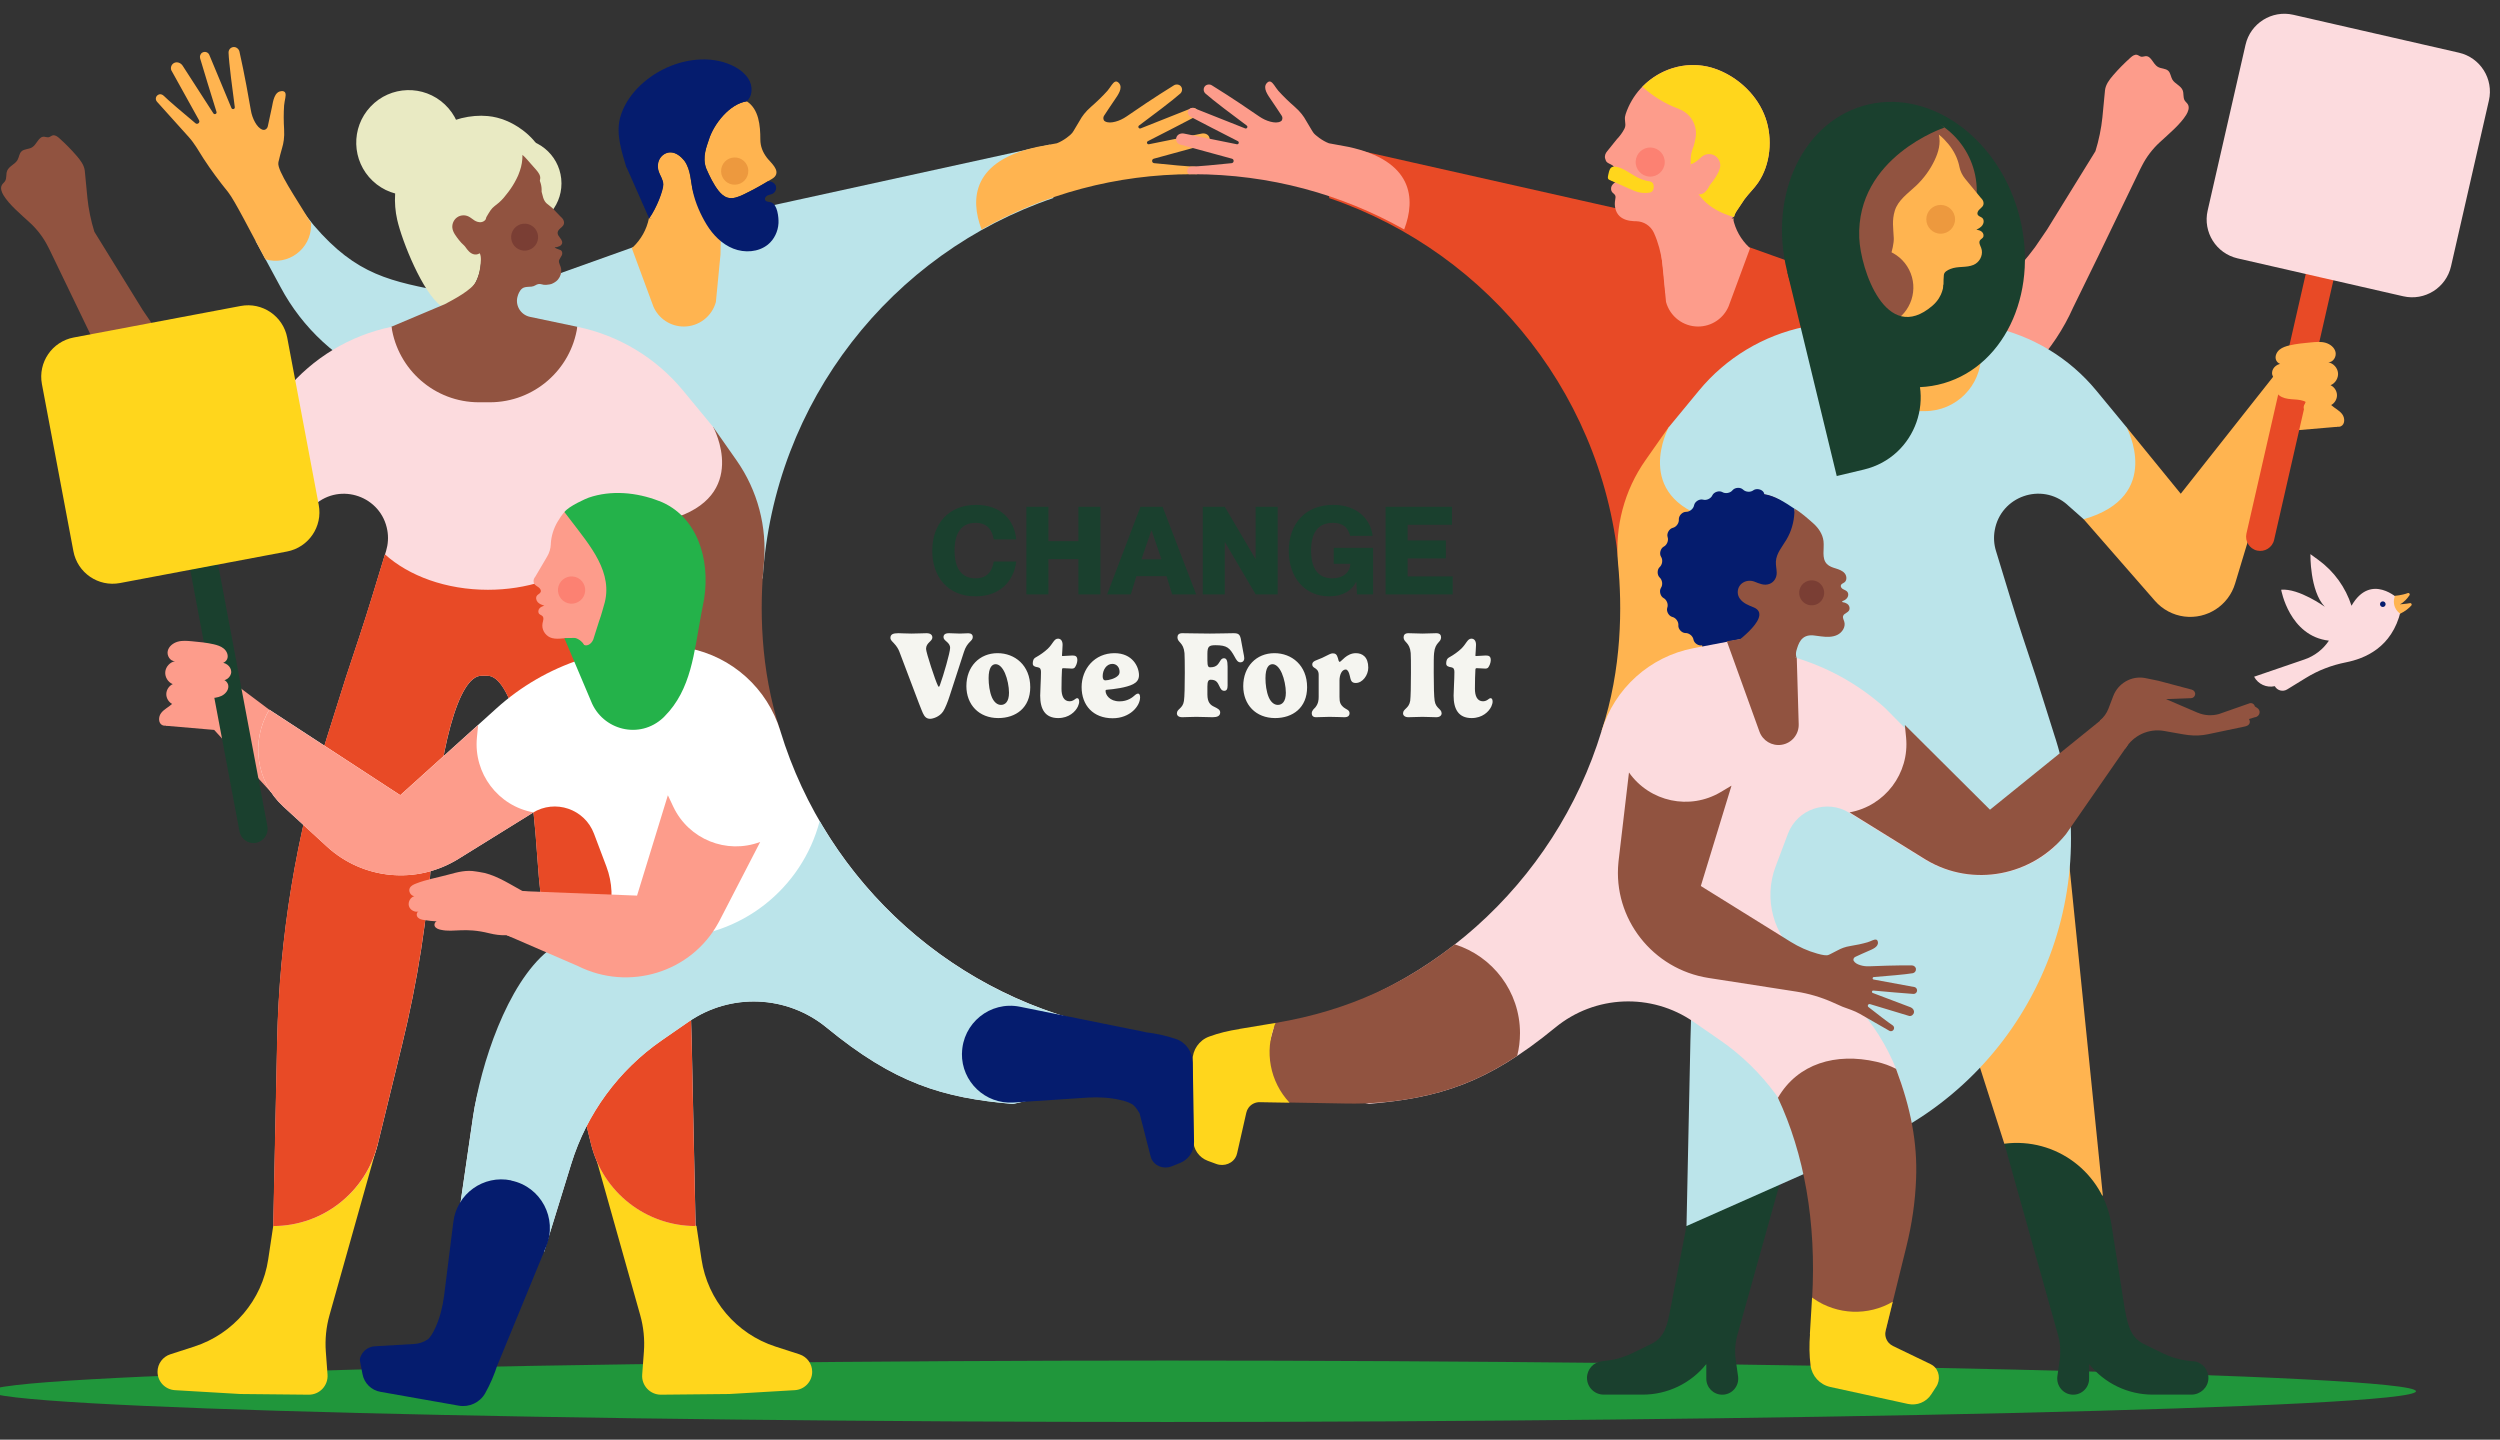 <svg width="837" height="482" viewBox="0 0 837 482" fill="none" xmlns="http://www.w3.org/2000/svg">
<rect x="0" y="0" width="837" height="482" fill="#333333" stroke="none"/>
<path d="M326.597 199.656C317.372 199.656 312.124 193.219 312.124 184.363C312.124 175.425 317.577 169.029 326.761 169.029C335.002 169.029 339.553 173.908 340.25 180.591H332.706C332.173 177.516 330.656 175.056 326.597 175.056C321.677 175.056 319.586 178.705 319.586 184.322C319.586 189.939 321.677 193.629 326.597 193.629C330.738 193.629 332.173 191.046 332.706 188.012H340.25C339.43 194.408 334.961 199.656 326.597 199.656ZM343.624 199V169.685H351.004V181.165H361.049V169.685H368.429V199H361.049V187.192H351.004V199H343.624ZM370.668 199L381.82 169.685H389.241L400.475 199H392.439L390.553 192.891H380.467L378.581 199H370.668ZM382.148 187.274H388.872L385.551 177.598H385.469L382.148 187.274ZM402.681 199V169.685H410.061L420.311 187.11H420.393V169.685H427.773V199H420.393L410.143 181.575H410.061V199H402.681ZM445.01 199.656C436.81 199.656 431.48 193.301 431.48 184.445C431.48 175.425 436.974 169.029 446.322 169.029C454.44 169.029 458.868 173.867 459.565 179.402H452.021C451.488 177.475 450.422 175.056 446.199 175.056C440.951 175.056 438.942 178.787 438.942 184.322C438.942 189.898 440.992 193.629 446.035 193.629C449.643 193.629 451.98 191.702 452.103 188.75H446.527V183.42H459.729V199H454.317L454.112 194.818H454.03C452.636 197.688 449.602 199.656 445.01 199.656ZM463.901 199V169.685H486.123V175.712H471.281V180.919H484.073V186.946H471.281V192.973H486.369V199H463.901Z" fill="#1A402E"/>
<path d="M314.04 229.627C314.142 229.832 314.245 229.934 314.327 229.934C314.429 229.934 314.552 229.729 314.675 229.401C315.864 226.162 318.099 218.434 318.099 216.917C318.099 214.969 315.885 214.621 315.885 213.329C315.885 212.591 316.295 211.997 317.73 211.997C318.714 211.997 320.313 212.12 321.379 212.12C322.383 212.12 323.183 212.017 324.187 212.017C325.171 212.017 325.684 212.489 325.684 213.288C325.684 214.744 323.818 214.764 322.711 218.311L317.914 233.091C317.34 234.916 316.418 237.191 315.782 238.155C314.532 240.062 312.215 240.656 311.436 240.656C310.186 240.656 309.55 239.979 308.976 238.749C308.874 238.503 308.238 237.027 307.644 235.449L301.104 218.167C300.797 217.347 300.223 216.343 299.259 215.338C298.849 214.908 298.111 214.293 298.111 213.575C298.111 212.366 298.993 211.997 300.776 211.997C301.965 211.997 303.072 212.12 305.163 212.12C307.254 212.12 308.874 211.997 310.206 211.997C311.498 211.997 312.154 212.55 312.154 213.432C312.154 214.744 310.042 215.154 310.042 217.245C310.042 218.393 313.138 227.905 314.04 229.627ZM323.546 229.709C323.546 223.169 327.933 218.68 333.98 218.68C339.761 218.68 344.927 222.739 344.927 230.078C344.927 236.987 340.089 240.41 334.226 240.41C327.728 240.41 323.546 235.92 323.546 229.709ZM333.345 222.37C332.176 222.37 330.987 223.395 330.987 227.064C330.987 229.073 331.295 231.636 332.115 233.522C332.832 235.1 333.898 236.002 335.128 236.002C336.502 236.002 337.814 234.977 337.814 231.923C337.814 229.914 337.281 227.228 336.461 225.363C335.579 223.374 334.452 222.37 333.345 222.37ZM355.551 224.153C355.469 225.076 355.387 228.438 355.387 230.611C355.387 232.968 356.125 234.793 358.113 234.793C359.036 234.793 359.63 234.301 360.061 233.993C360.266 233.85 360.409 233.747 360.635 233.747C360.983 233.747 361.311 234.034 361.311 234.895C361.311 235.367 361.147 235.941 360.881 236.535C360.081 238.237 357.908 240.41 354.28 240.41C349.893 240.41 348.253 237.417 348.253 232.907C348.253 231.082 348.519 227.659 348.519 224.953C348.519 224.051 348.253 223.559 347.515 223.415C346.49 223.272 345.772 222.985 345.772 222.185C345.772 221.365 345.916 220.525 346.797 220.074C348.294 219.254 349.749 218.188 350.795 217.204C352.537 215.543 352.865 213.821 354.218 213.821C355.059 213.821 355.756 214.436 355.756 215.892C355.756 216.814 355.551 219.254 355.551 219.438C355.551 219.561 355.571 219.643 355.735 219.643C356.207 219.643 358.462 219.459 359.036 219.459C360.102 219.459 360.696 219.746 360.696 221.037C360.696 221.837 360.266 222.985 359.774 223.559C359.63 223.702 359.323 223.846 358.851 223.846C358.38 223.846 356.637 223.702 355.94 223.702C355.817 223.702 355.592 223.743 355.551 224.153ZM379.385 229.053C377.089 230.242 372.763 230.754 370.693 230.918C370.303 230.939 370.139 231.021 370.139 231.308C370.139 232.62 371.492 234.813 374.813 234.813C377.519 234.813 379.098 233.563 380.143 232.599C380.43 232.374 380.758 232.21 381.004 232.21C381.435 232.21 381.701 232.62 381.701 233.501C381.701 236.392 378.339 240.472 372.517 240.472C365.998 240.472 362.124 236.146 362.124 230.037C362.124 223.928 366.49 218.68 373.132 218.68C379.159 218.68 381.332 223.231 381.332 226.06C381.332 227.577 380.533 228.458 379.385 229.053ZM374.834 224.912C374.834 223.415 373.85 222.267 372.415 222.267C370.426 222.267 369.176 224.317 369.176 226.388C369.176 227.269 369.463 227.782 370.078 227.782C371.123 227.782 373.522 227.188 374.444 226.06C374.711 225.732 374.834 225.383 374.834 224.912ZM404.236 229.873V232.476C404.236 235.182 405.24 236.043 406.573 236.658C407.618 237.171 408.52 237.601 408.52 238.524C408.52 239.754 407.454 240.123 405.978 240.123C404.543 240.123 402.042 240 400.525 240C398.967 240 396.958 240.123 395.81 240.123C394.621 240.123 394.027 239.59 394.027 238.831C394.027 237.294 395.995 237.294 396.384 234.67C396.589 233.337 396.671 229.729 396.671 225.26C396.671 222.103 396.63 219.664 396.569 218.659C396.241 214.99 394.211 215.154 394.211 213.391C394.211 212.612 394.621 211.997 395.81 211.997C398.434 211.997 401.202 212.12 405.076 212.12C408.623 212.12 411.021 211.997 412.907 211.997C414.629 211.997 415.203 212.304 415.531 214.477C415.695 215.4 415.962 216.876 416.29 218.557C416.454 219.254 416.577 220.094 416.577 220.361C416.577 221.365 415.921 221.755 415.285 221.755C414.383 221.755 413.891 220.873 413.399 219.951C411.718 216.896 410.837 216.015 406.921 216.015C404.748 216.015 404.236 216.466 404.236 218.946V221.099C404.236 223.128 404.564 223.415 405.179 223.415C407.7 223.415 407.967 221.96 408.766 220.914C409.033 220.607 409.34 220.381 409.771 220.381C410.632 220.381 411.001 221.119 411.001 223.21V229.504C411.001 230.611 410.734 231.287 409.873 231.287C408.971 231.287 408.602 230.488 408.295 229.832C407.639 228.458 407.208 227.577 405.343 227.577C404.564 227.577 404.236 228.11 404.236 229.873ZM416.236 229.709C416.236 223.169 420.623 218.68 426.671 218.68C432.452 218.68 437.618 222.739 437.618 230.078C437.618 236.987 432.78 240.41 426.917 240.41C420.418 240.41 416.236 235.92 416.236 229.709ZM426.035 222.37C424.867 222.37 423.678 223.395 423.678 227.064C423.678 229.073 423.985 231.636 424.805 233.522C425.523 235.1 426.589 236.002 427.819 236.002C429.192 236.002 430.504 234.977 430.504 231.923C430.504 229.914 429.971 227.228 429.151 225.363C428.27 223.374 427.142 222.37 426.035 222.37ZM450.554 224.153C449.221 224.153 448.463 225.957 448.463 227.843V233.296C448.463 235.1 448.709 235.859 449.898 236.863C450.615 237.458 451.825 237.683 451.825 238.749C451.825 239.569 451.394 240.123 450.103 240.123C448.832 240.123 447.417 240 445.08 240C443.563 240 442.354 240.123 440.591 240.123C439.545 240.123 439.176 239.528 439.176 238.831C439.176 237.827 439.996 237.273 440.365 236.843C441.39 235.572 441.493 234.362 441.493 233.296V225.834C441.493 224.502 440.673 223.928 440.16 223.641C439.709 223.354 439.34 223.067 439.34 222.452C439.34 221.263 440.837 221.078 442.641 220.258C444.957 219.192 445.429 218.741 446.208 218.741C447.089 218.741 447.581 219.09 447.93 220.32C448.073 220.976 448.217 221.591 448.545 221.591C449.037 221.591 450.841 218.68 453.936 218.68C456.109 218.68 458.098 219.93 458.098 223.538C458.098 226.039 456.191 228.663 453.916 228.663C452.378 228.663 452.235 227.72 451.886 226.162C451.599 224.871 451.107 224.153 450.554 224.153ZM480.872 211.997C482.041 211.997 482.471 212.591 482.471 213.391C482.471 215.133 480.483 214.949 480.134 218.639C480.011 219.643 480.011 221.693 480.011 225.26C480.011 229.996 480.114 233.276 480.319 234.608C480.708 237.253 482.656 237.273 482.656 238.831C482.656 239.528 482.041 240.123 480.872 240.123C479.437 240.123 477.756 240 476.239 240C474.661 240 472.98 240.123 471.524 240.123C470.335 240.123 469.741 239.528 469.741 238.831C469.741 237.273 471.729 237.253 472.139 234.608C472.303 233.317 472.385 229.648 472.385 225.26C472.385 222.144 472.385 219.664 472.303 218.639C471.996 214.969 469.925 215.113 469.925 213.391C469.925 212.612 470.335 211.997 471.524 211.997C473.041 211.997 474.702 212.12 476.239 212.12C477.818 212.12 479.478 211.997 480.872 211.997ZM493.966 224.153C493.884 225.076 493.802 228.438 493.802 230.611C493.802 232.968 494.54 234.793 496.528 234.793C497.451 234.793 498.045 234.301 498.476 233.993C498.681 233.85 498.824 233.747 499.05 233.747C499.398 233.747 499.726 234.034 499.726 234.895C499.726 235.367 499.562 235.941 499.296 236.535C498.496 238.237 496.323 240.41 492.695 240.41C488.308 240.41 486.668 237.417 486.668 232.907C486.668 231.082 486.934 227.659 486.934 224.953C486.934 224.051 486.668 223.559 485.93 223.415C484.905 223.272 484.187 222.985 484.187 222.185C484.187 221.365 484.331 220.525 485.212 220.074C486.709 219.254 488.164 218.188 489.21 217.204C490.952 215.543 491.28 213.821 492.633 213.821C493.474 213.821 494.171 214.436 494.171 215.892C494.171 216.814 493.966 219.254 493.966 219.438C493.966 219.561 493.986 219.643 494.15 219.643C494.622 219.643 496.877 219.459 497.451 219.459C498.517 219.459 499.111 219.746 499.111 221.037C499.111 221.837 498.681 222.985 498.189 223.559C498.045 223.702 497.738 223.846 497.266 223.846C496.795 223.846 495.052 223.702 494.355 223.702C494.232 223.702 494.007 223.743 493.966 224.153Z" fill="#F5F5F0"/>
<g clip-path="url(#clip0_1449_2289)">
<g clip-path="url(#clip1_1449_2289)">
<path d="M808.863 465.796C808.863 471.465 588.4 476.078 390.799 476.078C193.198 476.078 -3.439 471.465 -3.439 465.796C-3.439 460.126 193.198 455.513 390.799 455.513C588.4 455.513 808.863 460.126 808.863 465.796Z" fill="#20963B"/>
<path d="M256.627 69.201C254.701 69.201 248.051 74.848 246.17 74.779L233.856 79.392L211.888 82.789L167.768 98.558L173.134 145.266L246.01 199.456L255.366 193.603C259.058 134.271 298.638 84.671 352.641 66.309L351.449 48.429" fill="#BBE4EA"/>
<path d="M585.785 82.789L563.817 79.392L551.503 74.779C549.622 74.871 550.562 71.451 548.636 71.451L453.493 50.013L444.16 54.328L445.032 66.332C499.035 84.694 538.638 134.294 542.307 193.626L551.663 199.479L624.539 145.289L629.905 98.581L585.785 82.812V82.789Z" fill="#E84A26"/>
<path d="M762.748 123.989L730.117 165.303L711.909 142.97L697.6 173.818L721.471 201.155C723.994 204.047 727.502 205.929 731.309 206.411C738.922 207.375 746.123 202.715 748.324 195.348L762.427 148.617L766.371 144.279L782.676 142.879L764.949 124.723" fill="#FFB450"/>
<path d="M55.379 242.974L71.706 244.374L90.831 265.352L90.166 237.626L73.105 224.819L55.379 242.974Z" fill="#FD9C8B"/>
<path d="M126.49 382.983L91.474 410.48L89.799 421.612C87.759 435.269 78.15 446.584 65.034 450.831L57.007 453.424C54.462 454.251 52.742 456.615 52.742 459.277C52.742 462.536 55.288 465.222 58.544 465.428L80.466 466.714L103.398 466.943C107.044 466.943 109.933 463.845 109.658 460.195L109.085 452.529C108.787 448.421 109.2 444.266 110.323 440.295L126.467 382.96L126.49 382.983Z" fill="#FFD61C"/>
<path d="M198.174 382.983L233.19 410.48L234.864 421.612C236.905 435.269 246.513 446.584 259.63 450.831L267.656 453.424C270.202 454.251 271.922 456.615 271.922 459.277C271.922 462.536 269.376 465.222 266.12 465.428L244.197 466.714L221.266 466.943C217.62 466.943 214.73 463.845 215.006 460.195L215.579 452.529C215.877 448.421 215.464 444.266 214.341 440.295L198.197 382.96L198.174 382.983Z" fill="#FFD61C"/>
<path d="M662.286 136.727L661.644 137.049L646.555 106.292C660.428 102.276 670.151 97.869 681.342 82.743L685.332 76.891L701.544 50.633C702.691 47.029 703.539 42.783 703.883 39.294L704.755 30.228C704.961 28.323 706.2 26.694 707.461 25.225C709.272 23.113 711.244 21.139 713.308 19.28C713.927 18.729 714.707 18.155 715.51 18.362C715.991 18.5 716.381 18.89 716.863 18.982C717.367 19.073 717.895 18.821 718.399 18.798C720.234 18.729 720.807 21.392 722.389 22.356C723.49 23.044 725.049 22.838 725.966 23.733C726.723 24.49 726.769 25.707 727.297 26.625C728.145 28.071 730.14 28.668 730.759 30.228C731.195 31.307 730.828 32.615 731.424 33.625C731.722 34.107 732.227 34.474 732.502 34.956C733.121 36.012 732.594 37.367 731.975 38.399C730.002 41.613 726.333 44.642 723.1 47.626C720.623 49.898 718.583 52.607 717.069 55.614L716.473 56.784L702.301 86.163L701.109 88.596L694.115 102.896C687.648 117.447 676.434 129.383 662.309 136.704L662.286 136.727Z" fill="#FD9C8B"/>
<path d="M264.195 133.376C260.113 126.536 287.608 109.345 282.586 103.102C278.779 98.374 274.284 92.498 268.574 90.042C264.355 88.229 259.608 87.609 255.068 88.298C249.381 89.147 235.966 94.77 222.849 86.462C221.634 91.305 218.148 95.459 213.241 97.364C208.081 98.466 202.899 96.905 199.23 93.508C192.304 100.922 182.031 104.227 172.102 102.253L149.904 97.892C130.825 94.151 119.52 92.337 105.004 75.376L99.913 68.926C98.973 73.884 95.35 78.176 90.19 79.714C88.356 80.264 87.324 80.769 85.535 80.586L93.905 96.079C101.266 109.919 113.122 120.844 127.523 127.041L156.921 139.688C174.899 147.423 186.824 164.821 187.58 184.399L256.994 155.938" fill="#BBE4EA"/>
<path d="M94.248 30.527C91.886 30.619 91.428 33.878 91.061 35.783C90.625 37.94 90.144 40.098 89.662 42.278C89.547 42.829 89.157 43.288 88.63 43.449C88.424 43.518 88.194 43.495 87.965 43.449C86.887 43.105 86.039 42.095 85.397 40.947C84.686 39.685 84.204 38.285 83.975 36.839C83.379 33.35 81.865 24.789 80.168 17.26C79.985 16.411 79.091 15.677 78.219 15.745C77.21 15.814 76.476 16.663 76.522 17.65C76.637 20.956 77.852 30.274 78.609 35.875C78.701 36.54 77.76 36.793 77.485 36.173L70.079 18.385C69.712 17.49 68.634 17.099 67.74 17.605C67.075 17.995 66.799 18.821 67.006 19.555C67.969 22.907 70.812 32.087 72.486 37.458C72.693 38.101 71.798 38.514 71.431 37.94C67.808 32.317 61.158 22.011 61.158 22.011C60.585 21.116 59.461 20.634 58.521 20.979C57.512 21.346 56.985 22.447 57.329 23.48L66.639 40.258C67.074 41.039 66.111 41.819 65.446 41.268C61.594 38.078 55.884 33.189 54.989 32.225C54.37 31.559 53.591 31.33 52.88 31.789C52.536 31.996 52.307 32.34 52.215 32.684C52.077 33.189 52.238 33.717 52.605 34.107L63.199 45.882C65.171 48.062 66.57 50.656 68.152 53.112C70.652 56.968 73.449 60.709 76.362 64.313C76.385 64.335 76.408 64.381 76.43 64.404C78.563 67.09 83.883 77.625 88.837 86.806C96.427 89.078 104.086 83.409 104.155 75.467V74.664C98.972 66.172 92.712 57.037 93.193 54.466C93.216 54.328 93.239 54.214 93.262 54.076C93.262 54.007 93.285 53.938 93.308 53.892V53.915C93.606 52.63 93.973 51.184 94.455 49.508C94.913 48.016 95.28 46.042 95.12 43.288C94.959 40.649 94.936 37.94 95.12 35.278C95.189 34.429 95.395 33.579 95.532 32.753C95.739 31.537 95.762 30.435 94.248 30.481V30.527Z" fill="#FFB450"/>
<path d="M671.044 382.915L658.455 343.505L691.614 277.816L704.043 400.358L671.044 382.915Z" fill="#FFB450"/>
<path d="M580.213 73.126C580.97 76.822 582.85 80.196 585.602 82.789L585.923 83.111L578.722 102.597C576.979 106.683 572.966 109.322 568.518 109.322C563.496 109.322 559.116 105.948 557.786 101.105L556.249 85.245L556.043 74.297L580.213 73.126Z" fill="#FD9C8B"/>
<path d="M558.681 142.993L550.908 154.079C543.822 164.155 540.565 176.458 541.735 188.714C543.088 202.853 543.134 223.74 536.186 244.764L561.25 253.119L567.464 242.056L559.943 227.871L554.118 222.799L569.849 216.969L573.724 169.205L558.681 142.97V142.993Z" fill="#FFB450"/>
<path d="M734.245 455.788C726.975 455.123 724.522 453.172 717.917 450.05C713.125 447.778 712.368 443.371 711.359 438.161L706.864 409.746C704.136 392.578 688.29 380.688 671.068 382.915L688.84 446.309C689.758 449.224 689.987 452.323 689.574 455.352L688.817 460.746C688.359 463.937 690.767 466.874 693.977 466.943C696.981 467.012 699.435 464.602 699.435 461.595V456.684C704.594 463.156 712.437 466.92 720.715 466.92H733.671C736.721 466.92 739.29 464.533 739.381 461.481C739.473 458.52 737.249 456.018 734.313 455.742L734.245 455.788Z" fill="#1A402E"/>
<path d="M600.256 380.321L572.28 371.117L559.278 438.115C558.269 443.325 557.512 447.755 552.719 450.004C546.115 453.126 543.661 455.054 536.392 455.742C533.526 456.018 531.324 458.428 531.324 461.32C531.324 464.418 533.824 466.92 536.92 466.92H549.99C558.269 466.92 566.088 463.156 571.271 456.684V461.595C571.271 464.556 573.656 466.943 576.614 466.943C579.87 466.943 582.347 464.074 581.911 460.838L581.131 455.329C580.696 452.3 580.948 449.201 581.865 446.286L600.302 380.344L600.256 380.321Z" fill="#1A402E"/>
<path d="M692.164 169.021L697.622 173.841C724.589 166.129 711.931 142.993 711.931 142.993L701.841 130.76C692.806 119.811 680.331 112.283 666.435 109.414C664.325 123.713 652.011 134.685 637.151 134.685H635.317H633.505C618.646 134.685 606.354 123.713 604.222 109.414C590.348 112.283 577.851 119.811 568.816 130.76L558.726 142.993C558.726 142.993 546.067 166.129 573.035 173.841L578.493 169.021C581.336 166.519 584.707 165.349 588.055 165.303C594.866 165.234 601.47 169.916 602.823 177.56C603.236 179.855 603.075 182.219 602.41 184.445L597.755 199.709C595.049 208.614 591.999 217.611 588.995 226.678L582.689 246.669C572.301 279.606 566.683 313.874 565.949 348.394L564.642 410.48L627.062 382.8C678.818 359.847 705.166 301.709 688.289 247.633C688.197 247.312 688.082 246.968 687.968 246.646L681.661 226.655C678.657 217.589 675.608 208.591 672.902 199.686L668.247 184.422C667.559 182.196 667.421 179.832 667.834 177.537C669.829 166.152 683.519 161.355 692.164 168.998V169.021Z" fill="#BBE4EA"/>
<path d="M755.685 184.331C758.23 184.904 760.798 183.321 761.372 180.75L792.375 45.033L783.111 42.921L752.107 178.638C751.534 181.186 753.116 183.757 755.685 184.331Z" fill="#E84A26"/>
<path d="M751.803 14.992L739.121 70.504C737.478 77.696 741.971 84.859 749.157 86.504L804.618 99.198C811.804 100.842 818.961 96.345 820.604 89.153L833.286 33.641C834.929 26.449 830.436 19.286 823.25 17.641L767.789 4.948C760.603 3.303 753.447 7.8 751.803 14.992Z" fill="#FCDBDE"/>
<path d="M610.506 196.266C611.217 198.676 609.818 201.223 607.41 201.935C605.002 202.647 602.457 201.246 601.746 198.836C601.035 196.426 602.434 193.879 604.842 193.167C607.249 192.456 609.795 193.856 610.506 196.266Z" fill="#E84A26"/>
<path d="M256.97 60.755C254.356 62.339 251.65 63.808 248.876 65.139C247.225 65.919 245.39 66.677 243.624 66.195C242.34 65.827 241.331 64.863 240.506 63.831C238.855 61.742 237.479 58.896 236.424 56.44C234.933 52.538 236.699 48.751 237.272 46.846C238.923 41.452 244.312 34.704 250.022 33.924C254.081 36.54 254.563 42.049 254.563 46.685C254.563 49.026 255.388 51 256.764 52.813C257.956 54.397 261.304 56.968 259.378 59.171C258.851 59.791 257.658 60.319 256.97 60.755Z" fill="#FFB450"/>
<path d="M250.527 57.105C250.619 59.63 248.669 61.742 246.147 61.834C243.624 61.949 241.515 59.975 241.423 57.45C241.331 54.948 243.28 52.813 245.803 52.722C248.325 52.607 250.435 54.581 250.55 57.083L250.527 57.105Z" fill="#ED993E"/>
<path d="M217.254 73.126C219.845 69.546 222.001 63.647 222.001 61.765C222.001 60.112 220.854 58.712 220.396 57.128C220.006 55.797 220.143 54.282 220.854 53.089C221.565 51.895 222.872 51.046 224.271 51C226.197 50.931 227.871 52.308 229.087 53.8C231.426 57.037 231.173 61.329 232.114 64.312C234.2 70.854 236.769 65.185 239.199 71.588C239.406 72.116 246.239 77.005 246.469 77.556L246.354 78.451" fill="#FFB450"/>
<path d="M217.253 73.126C216.496 76.822 214.616 80.196 211.864 82.789L211.543 83.111L218.743 102.597C220.486 106.683 224.499 109.322 228.948 109.322C233.97 109.322 238.35 105.948 239.68 101.105L241.216 85.245L241.423 74.297L217.253 73.126Z" fill="#FFB450"/>
<path d="M209.708 56.05C208.172 50.84 206.177 44.987 207.576 39.547C208.539 35.806 210.717 32.386 213.354 29.609C218.858 23.825 226.861 20.129 234.864 19.9C238.785 19.785 242.752 20.565 246.215 22.47C247.935 23.411 249.471 24.697 250.549 26.349C252.063 28.668 252.086 32.179 249.953 33.924H250.068C244.381 34.704 238.969 41.452 237.318 46.846C236.744 48.751 234.979 52.538 236.469 56.44C237.547 58.896 238.9 61.719 240.551 63.831C241.377 64.863 242.386 65.85 243.67 66.195C245.435 66.677 247.27 65.919 248.921 65.139C251.696 63.808 254.379 62.362 257.016 60.755C258.025 60.525 259.355 61.191 259.722 62.155C260.089 63.119 259.653 64.313 258.759 64.817C258.208 65.116 257.52 65.185 256.947 65.46C256.374 65.736 255.892 66.424 256.19 66.998C256.534 67.641 257.452 67.526 258.14 67.733C260.318 68.398 260.731 72.851 260.639 74.71C260.501 77.441 259.217 80.173 257.085 81.894C253.92 84.442 249.311 84.74 245.527 83.248C241.743 81.756 238.739 78.704 236.607 75.238C234.566 71.91 232.8 67.916 231.975 64.106C231.218 60.64 231.356 56.876 229.177 53.823C227.962 52.331 226.265 50.954 224.361 51.023C222.963 51.069 221.655 51.918 220.945 53.112C220.234 54.305 220.096 55.797 220.486 57.151C220.945 58.735 222.091 60.135 222.091 61.788C222.091 63.67 219.913 69.569 217.344 73.149L209.8 56.073L209.708 56.05Z" fill="#051C6E"/>
<path d="M238.785 142.993L246.559 154.079C253.645 164.155 256.901 176.458 255.732 188.714C254.379 202.853 254.333 223.74 261.281 244.764L236.217 253.119L230.002 242.056L237.524 227.871L243.349 222.799L227.618 216.969L223.742 169.205L238.785 142.97V142.993Z" fill="#915340"/>
<path d="M187.901 59.86C188.749 68.123 182.764 75.49 174.532 76.362C166.277 77.212 155.247 80.586 154.398 72.323C153.55 64.06 163.181 47.328 171.413 46.456C179.669 45.606 187.03 51.597 187.901 59.837V59.86Z" fill="#E9EAC3"/>
<path d="M182.053 52.354C180.884 49.944 179.714 47.97 177.834 46.065C177.604 45.813 177.352 45.583 177.1 45.354C177.054 45.308 177.008 45.285 176.985 45.239C176.779 45.032 176.55 44.849 176.343 44.665C176.251 44.574 176.137 44.505 176.045 44.413C175.884 44.275 175.701 44.137 175.541 44C175.311 43.816 175.059 43.632 174.83 43.449C174.784 43.426 174.761 43.403 174.715 43.38C171.436 40.947 167.469 39.248 163.341 38.858C151.738 37.757 138.621 45.216 134.126 56.578C132.017 61.903 131.718 68.008 132.98 73.562C134.654 80.953 141.556 98.007 147.633 102.391C154.512 99.751 161.919 97.961 161.185 82.651C161.002 78.956 156.095 74.434 158.067 71.29C159.534 68.926 161.782 67.25 164.327 66.24C165.611 65.736 166.872 65.093 168.065 64.381C168.776 63.945 169.67 63.532 170.243 62.912C170.564 62.568 170.84 62.201 171.184 61.88C172.101 61.007 172.995 60.112 173.912 59.24C175.174 58.001 176.481 56.761 177.994 55.889C179.531 55.017 181.342 54.558 183.016 55.017C182.833 54.971 182.741 53.984 182.672 53.777C182.535 53.295 182.305 52.813 182.076 52.377L182.053 52.354Z" fill="#E9EAC3"/>
<path d="M193.289 109.414L177.444 106.086C174.187 105.397 172.261 102 173.408 98.879C173.408 98.879 173.408 98.833 173.408 98.81C173.843 97.639 174.44 96.629 175.426 96.262C176.205 95.987 177.077 96.056 177.925 95.964C178.384 95.918 178.888 95.757 179.278 95.505C179.874 95.115 180.608 94.954 181.319 95.183C181.824 95.344 182.328 95.413 182.855 95.367C183.498 95.298 184.461 95.252 185.149 94.839C185.493 94.633 185.859 94.472 186.181 94.197C186.685 93.806 187.075 93.301 187.373 92.751C187.923 91.695 188.107 90.386 187.671 89.262C187.373 88.459 186.846 87.517 187.327 86.806L188.084 85.498C188.267 85.13 188.29 84.671 188.153 84.281C187.946 83.707 187.602 83.73 187.052 83.501C186.57 83.294 185.974 83.179 185.699 82.743C186.272 82.858 186.868 82.629 187.373 82.399C187.556 82.307 187.74 82.192 187.877 82.032C188.611 81.228 188.038 80.31 187.488 79.622C187.121 79.14 186.685 78.612 186.685 77.969C186.685 77.395 187.121 76.868 187.533 76.5C187.877 76.202 188.267 75.903 188.542 75.513C188.841 75.077 188.909 74.572 188.772 74.067C188.726 73.861 188.634 73.677 188.542 73.493C188.405 73.287 188.267 73.08 188.084 72.897C187.969 72.782 187.855 72.667 187.717 72.552C187.029 71.933 185.653 70.326 184.965 69.683C183.475 68.306 182.557 68.237 181.869 66.218C181.709 65.736 181.594 65.231 181.48 64.749C181.457 64.588 181.365 64.427 181.342 64.244C181.296 64.037 181.342 63.831 181.342 63.624C181.342 62.706 181.181 61.765 180.86 60.893C180.815 60.755 180.746 60.617 180.746 60.457C180.746 60.296 180.792 60.112 180.837 59.952C181.067 58.85 180.287 57.771 179.599 56.968C179.278 56.601 178.751 56.004 178.43 55.637C178.132 55.315 177.856 54.994 177.558 54.65L176.779 53.755C176.205 53.089 175.586 52.423 174.921 51.849C174.944 53.686 174.646 55.499 174.05 57.197C173.912 57.656 173.729 58.115 173.545 58.551C173.545 58.551 173.545 58.597 173.522 58.62C173.454 58.804 173.362 58.988 173.27 59.171C173.27 59.217 173.224 59.263 173.201 59.309C173.11 59.516 173.018 59.722 172.903 59.929C172.124 61.489 171.183 62.981 170.128 64.359C169.211 65.575 168.202 66.837 167.033 67.847C166.047 68.719 165.015 69.27 164.235 70.418C163.754 71.106 163.341 71.864 162.905 72.575C162.836 72.667 162.79 72.782 162.767 72.874C162.699 73.126 162.699 73.31 162.561 73.516C162.217 74.021 161.598 74.32 161.025 74.389C160.268 74.457 159.511 74.205 158.869 73.815C158.158 73.379 157.539 72.782 156.782 72.438C155.59 71.887 154.099 72.002 153.022 72.782C151.944 73.539 151.325 74.917 151.439 76.225C151.6 77.786 152.723 79.14 153.618 80.31C154.122 80.976 154.718 81.596 155.338 82.147C155.75 82.514 156.003 83.019 156.37 83.455C156.759 83.937 157.172 84.396 157.677 84.717C158.571 85.314 159.695 85.406 160.589 84.786C161.277 85.842 160.933 88.229 160.795 89.445C160.589 91.098 160.13 92.728 159.397 94.243C158.021 97.089 151.714 100.348 148.94 101.84L131.03 109.391L130.365 136.429L173.087 145.266L196.156 132.619L193.266 109.391L193.289 109.414Z" fill="#915340"/>
<path d="M177.035 83.7C179.408 82.93 180.708 80.38 179.939 78.004C179.17 75.629 176.622 74.327 174.249 75.097C171.875 75.867 170.575 78.417 171.344 80.793C172.113 83.168 174.661 84.47 177.035 83.7Z" fill="#7A3E34"/>
<path d="M149.648 59.855C156.314 52.784 155.992 41.642 148.927 34.969C141.862 28.296 130.73 28.619 124.064 35.691C117.397 42.762 117.719 53.904 124.784 60.577C131.849 67.249 142.981 66.927 149.648 59.855Z" fill="#E9EAC3"/>
<path d="M209.457 165.303C212.782 165.349 216.176 166.519 219.02 169.021L224.477 173.841C251.445 166.129 238.787 142.993 238.787 142.993L228.697 130.76C219.662 119.811 207.187 112.283 193.29 109.414C191.181 123.69 178.889 134.662 164.007 134.685H162.195H160.361C145.501 134.685 133.187 123.713 131.077 109.414C117.204 112.283 104.706 119.811 95.671 130.76L85.581 142.993C85.581 142.993 72.923 166.129 99.89 173.841L105.348 169.021C114.016 161.378 127.683 166.175 129.678 177.56C130.091 179.855 129.931 182.219 129.266 184.445L124.611 199.709C121.905 208.614 118.855 217.611 115.851 226.678L109.545 246.669C99.157 279.606 93.538 313.874 92.805 348.394L91.498 410.48C108.1 410.48 122.57 399.119 126.514 382.983L134.632 349.748C139.791 328.655 143.162 307.172 144.607 285.505C146.9 251.076 153.458 226.242 161.186 226.242H163.204C170.932 226.242 177.491 251.099 179.784 285.505C181.228 307.172 184.599 328.655 189.759 349.748L197.877 382.983C201.821 399.119 216.268 410.48 232.893 410.48L231.586 348.394C230.852 313.851 225.234 279.606 214.846 246.669L208.54 226.678C205.536 217.611 202.486 208.614 199.78 199.709L195.125 184.445C194.437 182.219 194.299 179.855 194.712 177.56C196.065 169.916 202.669 165.257 209.48 165.303H209.457Z" fill="#FCDBDE"/>
<path d="M70.858 163.696L71.5 164.018L86.589 133.262C72.716 129.245 62.993 124.838 51.802 109.712L47.812 103.86L31.599 77.602C30.453 73.999 29.605 69.752 29.261 66.263L28.389 57.197C28.183 55.292 26.944 53.663 25.683 52.194C23.872 50.082 21.899 48.108 19.836 46.249C19.216 45.698 18.437 45.124 17.634 45.331C17.153 45.469 16.763 45.859 16.281 45.951C15.777 46.042 15.249 45.79 14.745 45.767C12.91 45.698 12.337 48.361 10.755 49.325C9.654 50.013 8.095 49.807 7.177 50.702C6.421 51.459 6.375 52.676 5.847 53.594C4.999 55.04 3.004 55.637 2.385 57.197C1.949 58.276 2.316 59.584 1.72 60.594C1.422 61.076 0.917 61.444 0.642 61.925C0.023 62.981 0.55 64.335 1.169 65.368C3.142 68.582 6.811 71.611 10.044 74.595C12.521 76.868 14.561 79.576 16.075 82.583L16.671 83.753L30.843 113.132L32.035 115.565L39.029 129.865C45.496 144.416 56.709 156.352 70.835 163.673L70.858 163.696Z" fill="#915340"/>
<path d="M85.74 282.177C83.172 282.659 80.673 280.96 80.191 278.389L54.416 141.57L63.749 139.803L89.524 276.622C90.006 279.193 88.309 281.695 85.74 282.177Z" fill="#1A402E"/>
<path d="M80.583 102.44L24.675 112.994C17.432 114.361 12.668 121.346 14.034 128.596L24.578 184.554C25.944 191.804 32.923 196.573 40.166 195.206L96.073 184.652C103.317 183.285 108.081 176.3 106.715 169.05L96.171 113.092C94.805 105.842 87.826 101.073 80.583 102.44Z" fill="#FFD61C"/>
<path d="M609.107 190.115C609.886 189.174 609.657 187.383 608.671 186.649C607.662 185.96 609.336 184.331 609.886 183.252C610.414 182.15 609.749 180.452 608.625 179.993C607.478 179.579 606.676 178.11 606.951 176.917C607.18 175.723 606.125 174.254 604.91 174.071C603.695 173.956 602.502 174.277 602.479 173.061C602.411 172.166 602.319 174.254 601.447 173.933L600.759 170.307C597.641 168.218 594.247 165.992 590.715 165.464C590.647 165.211 590.555 164.982 590.463 164.798C589.798 163.765 588.032 163.421 587.046 164.132C586.106 164.89 584.409 164.775 583.561 163.903C582.666 163.054 580.878 163.168 580.075 164.11C579.341 165.074 577.667 165.395 576.636 164.752C575.558 164.155 573.838 164.706 573.31 165.808C572.852 166.91 571.292 167.644 570.146 167.277C568.953 166.979 567.44 167.92 567.188 169.136C567.004 170.33 565.697 171.408 564.482 171.362C563.244 171.362 562.005 172.671 562.074 173.91C562.189 175.127 561.203 176.481 560.01 176.733C558.818 177.055 557.946 178.615 558.313 179.786C558.726 180.911 558.107 182.494 557.006 183.022C555.928 183.619 555.47 185.363 556.112 186.396C556.8 187.406 556.57 189.059 555.653 189.862C554.759 190.688 554.759 192.502 555.653 193.351C556.57 194.154 556.777 195.83 556.089 196.817C555.424 197.849 555.882 199.617 556.937 200.214C558.015 200.764 558.634 202.325 558.199 203.473C557.809 204.643 558.68 206.227 559.873 206.548C561.065 206.801 562.051 208.178 561.913 209.395C561.822 210.611 563.06 211.942 564.298 211.942C565.491 211.896 566.821 212.975 566.981 214.169C567.211 215.385 568.724 216.349 569.917 216.051C572.554 219.149 574.64 222.73 576.246 226.425C580.052 224.52 583.882 222.248 587.253 219.585C588.262 219.953 589.638 219.585 590.211 218.69C590.807 217.634 592.435 217.129 593.536 217.634C594.683 218.093 596.311 217.336 596.701 216.165C597.022 214.995 598.466 214.1 599.659 214.306C600.874 214.467 602.273 213.319 602.365 212.08C602.388 210.864 603.557 209.647 604.772 209.532C605.988 209.372 607.066 207.926 606.836 206.709C606.561 205.539 607.387 204.047 608.533 203.656C609.68 203.197 610.345 201.545 609.84 200.42C609.29 199.341 609.703 197.712 610.735 197.046C611.721 196.335 611.973 194.521 611.193 193.58C610.391 192.662 608.327 190.987 609.129 190.092L609.107 190.115Z" fill="#051C6E"/>
<path d="M568.609 223.9C573.012 223.12 576.865 220.458 579.181 216.625C579.181 216.625 593.398 206.916 587.688 203.611C587.505 203.496 587.321 203.427 587.115 203.335C585.441 202.669 583.652 202.004 582.529 200.466C582.07 199.846 581.795 199.089 581.795 198.309C581.795 195.302 584.799 193.764 587.367 194.728C589.041 195.371 590.646 196.174 592.435 195.485C593.994 194.889 594.866 193.374 594.843 191.744C594.82 190.482 594.499 189.242 594.568 187.98C594.728 185.226 596.723 182.999 598.122 180.635C599.727 177.927 600.599 174.851 600.759 171.707V170.353C600.759 170.353 600.759 170.307 600.759 170.284C602.777 171.385 605.437 173.75 607.157 175.287C608.877 176.825 610.23 178.868 610.505 181.14C610.826 183.78 609.794 186.924 611.652 188.829C612.431 189.633 613.555 190 614.633 190.321C615.71 190.665 616.834 191.056 617.568 191.905C618.302 192.754 618.439 194.223 617.568 194.935C617.109 195.302 616.398 195.462 616.307 196.059C616.261 196.289 616.33 196.518 616.467 196.725C617.063 197.62 618.485 197.459 618.76 198.745C618.875 199.295 618.692 199.869 618.325 200.305C617.935 200.764 617.453 201.04 616.903 201.223C616.697 201.292 616.719 201.591 616.949 201.614C617.476 201.683 617.958 201.843 618.416 202.142C618.921 202.486 619.265 203.06 619.242 203.679C619.242 205.125 617.453 205.148 617.086 206.204C616.857 206.847 617.293 207.512 617.476 208.178C617.981 209.922 616.742 211.805 615.091 212.585C613.44 213.365 611.537 213.296 609.725 213.067C608.831 212.952 607.96 212.814 607.065 212.723C602.915 212.378 602.089 215.661 601.447 217.795C600.759 220.343 602.433 222.936 605.047 223.304L611.835 229.179L620.09 264.044L562.12 258.834L558.244 225.668L568.609 223.809V223.9Z" fill="#915340"/>
<path d="M610.231 196.472C609.13 194.453 606.585 193.695 604.544 194.797C602.503 195.899 601.769 198.446 602.87 200.489C603.971 202.509 606.516 203.266 608.557 202.165C610.575 201.063 611.332 198.515 610.231 196.472Z" fill="#7A3E34"/>
<path d="M582.574 214.077L603.029 220.779C613.463 224.199 623.071 229.776 631.235 237.144L667.1 273.478L707.001 243.571L707.322 237.58C713.674 248.092 708.445 254.771 699.41 263.08L688.036 283.393C675.974 294.479 657.996 296.178 644.054 287.547L619.196 272.146C611.651 267.487 601.745 270.838 598.603 279.147L594.476 290.095C590.371 300.952 593.696 313.231 602.731 320.53L613.876 329.527C627.566 340.59 636.578 356.405 639.123 373.848L640.522 383.511C642.288 395.607 636.349 407.52 625.617 413.395L615.298 419.019L606.217 389.617C601.034 372.838 590.348 358.264 575.924 348.279L567.004 342.105C552.878 332.328 534.005 333.108 520.728 344.01C497.934 362.739 481.79 367.559 458.331 369.579L420.517 360.926C413.661 356.45 415.771 345.869 423.842 344.446C477.342 334.967 520.613 295.902 536.207 244.718C540.541 230.488 552.374 219.815 566.958 217.015L582.597 214.031" fill="#FCDBDE"/>
<path d="M578.148 214.697L589.064 244.948C590.165 248 593.26 249.837 596.448 249.355C599.842 248.85 602.318 245.889 602.204 242.446L601.561 220.343L589.362 212.769L578.148 214.697Z" fill="#915340"/>
<path d="M752.956 240.725L754.951 240.128C755.754 240.059 756.396 239.439 756.51 238.613C756.556 238.292 756.488 237.947 756.327 237.672C756.189 237.396 755.937 237.167 755.662 236.983L754.905 236.501V236.432C754.699 235.698 753.942 235.262 753.208 235.446L742.866 239.072C740.55 239.692 738.073 239.577 735.872 238.636H735.826L725.186 234.068L733.579 233.747C734.244 233.724 734.84 233.219 734.932 232.508C735.047 231.773 734.542 231.108 733.831 230.901L722.709 227.94L718.375 227.045C718.375 227.045 718.215 227.022 718.123 226.999C713.606 226.173 709.134 228.766 707.506 233.058L705.924 237.213C705.327 238.797 704.318 240.197 703.011 241.252H702.988L711.588 250.64C714.248 246.187 719.384 243.823 724.521 244.718L730.735 245.82C731.355 245.935 731.974 246.027 732.593 246.095C734.817 246.371 737.064 246.279 739.243 245.82L751.259 243.295C753.369 242.997 753.529 241.689 752.956 240.725Z" fill="#915340"/>
<path d="M712.344 249.469L691.728 279.216C680.446 293.308 660.473 297.164 644.971 287.938C644.764 287.823 644.581 287.708 644.398 287.593L619.219 271.986C631.097 269.851 639.33 258.926 638.16 246.922L637.747 242.721L666.251 271.091L707.643 237.626" fill="#915340"/>
<path d="M562.9 104.64C567.762 104.846 572.142 101.702 573.518 97.02L580.581 72.644" fill="#FD9C8B"/>
<path d="M580.671 72.208C580.763 71.933 580.854 71.703 580.923 71.52C581.038 71.267 581.175 71.038 581.313 70.808L584.042 66.722C585.464 64.794 587.229 63.165 588.582 61.191C592.802 55.063 593.513 46.433 591.105 39.501C588.536 32.133 582.322 26.166 575.122 23.343C562.578 18.431 548.521 25.477 544.279 38.17C544.072 38.767 543.981 39.363 544.026 39.983C544.095 41.222 544.416 42.072 543.797 43.219C543.132 44.482 542.284 45.606 541.298 46.639L538.087 50.633C537.491 51.298 537.124 52.285 537.422 53.135C537.629 53.777 537.651 54.03 538.179 54.443C538.706 54.856 539.945 55.178 540.243 55.774C540.61 56.486 540.013 57.197 539.532 57.656C539.027 58.115 538.5 58.666 538.752 59.47C538.844 59.722 538.982 59.952 539.188 60.135C539.761 60.64 540.541 60.755 541.275 60.87C540.747 60.801 539.761 61.857 539.578 62.27C539.28 62.912 539.303 63.808 539.761 64.358C540.082 64.749 540.564 64.978 540.77 65.437C540.977 65.873 540.839 66.401 540.77 66.86C540.403 68.811 540.793 71.015 542.238 72.369C543.476 73.539 545.242 73.953 546.939 74.044C547.214 74.044 547.512 74.067 547.787 74.067C550.356 74.113 552.649 75.605 553.726 77.946C556.708 84.511 556.96 91.167 557.602 98.236" fill="#FD9C8B"/>
<path d="M552.741 49.394C550.058 49.256 547.765 51.322 547.628 54.007C547.49 56.692 549.554 58.988 552.237 59.125C554.92 59.263 557.213 57.197 557.351 54.512C557.488 51.827 555.424 49.531 552.741 49.394Z" fill="#FC8172"/>
<path d="M562.143 36.494C557.603 34.819 553.452 32.271 549.875 29.058C556.25 22.516 566.065 19.808 575.123 23.366C582.323 26.189 588.538 32.156 591.106 39.524C593.537 46.456 592.803 55.086 588.583 61.214C587.23 63.188 585.465 64.794 584.043 66.746L581.314 70.831C581.154 71.061 581.039 71.29 580.924 71.543C580.741 71.91 580.649 72.3 580.557 72.69C578.494 72.093 576.498 71.336 574.618 70.28C571.293 68.421 568.404 65.575 567.12 61.994C566.477 60.204 566.248 58.322 566.111 56.417C565.95 54.191 565.927 51.872 566.707 49.83C566.936 49.233 567.165 48.659 567.28 48.039L567.624 46.456C568.518 42.232 566.179 38.009 562.143 36.517V36.494Z" fill="#FFD61C"/>
<path d="M566.041 54.902C566.798 54.902 567.715 54.191 568.311 53.731C568.976 53.227 569.527 52.561 570.237 52.125C571.361 51.436 572.852 51.413 573.998 52.033C575.145 52.676 575.925 53.961 575.947 55.269C575.947 56.738 575.122 58.115 574.388 59.332C573.884 60.158 573.287 60.916 572.691 61.65C572.37 62.04 572.164 62.568 571.889 63.004C571.568 63.509 571.201 64.014 570.742 64.404C569.916 65.093 568.816 65.299 567.853 64.795L566.247 63.785" fill="#FD9C8B"/>
<path d="M553.383 61.352C553.75 61.88 553.818 63.073 553.337 63.831C553.016 64.313 552.58 64.427 552.19 64.496C550.906 64.703 549.668 64.634 548.498 64.335C547.535 64.083 546.618 63.67 545.701 63.28C543.43 62.27 541.16 61.26 538.89 60.25C538.684 60.158 538.477 60.043 538.363 59.745C538.248 59.401 538.363 58.919 538.454 58.483C538.592 57.817 538.752 57.105 539.073 56.532C539.991 54.81 543.224 56.486 544.371 57.129C545.746 57.909 547.054 58.85 548.475 59.538C549.553 60.066 550.7 60.434 551.869 60.64C552.42 60.732 552.993 60.801 553.383 61.352Z" fill="#FFD61C"/>
<path d="M644.468 137.645H635.479V118.802H663.271C663.271 129.199 654.856 137.645 644.445 137.645H644.468Z" fill="#FFB450"/>
<path d="M650.796 128.303C671.976 122.124 683.093 96.328 675.626 70.686C668.159 45.044 644.936 29.267 623.755 35.446C602.575 41.625 591.458 67.421 598.925 93.063C606.392 118.705 629.615 134.482 650.796 128.303Z" fill="#1A402E"/>
<path d="M635.455 90.386C650.02 90.386 661.826 78.569 661.826 63.991C661.826 49.413 650.02 37.596 635.455 37.596C620.891 37.596 609.084 49.413 609.084 63.991C609.084 78.569 620.891 90.386 635.455 90.386Z" fill="#915340"/>
<path d="M629.401 94.77L629.493 94.082C631.74 90.18 634.194 82.835 634.033 79.691C633.873 76.317 633.391 73.792 634.377 70.556C635.455 66.998 638.803 64.726 641.509 62.178C644.077 59.745 646.21 56.83 647.724 53.617C649.008 50.908 649.81 47.97 649.122 45.056C650.407 46.02 651.622 47.397 652.402 48.338C654.121 50.426 655.383 52.928 655.956 55.568C655.956 55.66 656.002 55.728 656.002 55.82C656.3 57.312 656.988 58.712 657.951 59.883L663.202 66.263C663.432 66.47 663.638 66.722 663.799 66.998C663.913 67.204 664.005 67.411 664.051 67.641C664.326 68.972 663.363 69.477 662.675 70.165C662.193 70.624 661.826 71.359 662.17 71.933C662.469 72.461 663.179 72.552 663.638 72.943C664.303 73.516 664.234 74.618 663.753 75.353C663.271 76.087 662.446 76.523 661.689 76.936C662.377 77.005 663.065 77.166 663.569 77.648C664.074 78.107 664.28 78.933 663.89 79.507C663.615 79.897 663.134 80.081 662.881 80.494C662.423 81.228 662.973 82.169 663.294 82.973C663.386 83.225 663.455 83.478 663.5 83.73C663.844 85.773 662.652 87.839 660.772 88.665C658.341 89.721 655.497 89.032 653.021 90.042C652.081 90.432 650.842 91.006 650.796 92.154C650.705 93.141 650.682 94.151 650.682 95.138C650.796 103.699 641.119 110.378 633.667 105.558C630.433 103.492 628.874 98.58 629.378 94.77H629.401Z" fill="#FFB450"/>
<path d="M649.741 78.245C652.401 78.245 654.557 76.087 654.557 73.425C654.557 70.763 652.401 68.605 649.741 68.605C647.082 68.605 644.926 70.763 644.926 73.425C644.926 76.087 647.082 78.245 649.741 78.245Z" fill="#ED993E"/>
<path d="M633.435 107.978C639.897 104.673 642.458 96.75 639.156 90.282C635.853 83.815 627.938 81.251 621.476 84.556C615.014 87.862 612.453 95.785 615.755 102.253C619.057 108.72 626.973 111.284 633.435 107.978Z" fill="#915340"/>
<path d="M614.909 159.381L624.059 157.201C641.533 153.023 648.848 132.183 637.864 117.975L637.428 119.766L656.851 114.096L657.676 108.679L650.682 95.16C650.682 95.16 650.728 99.131 646.967 102.368C631.443 115.68 622.889 90.111 622.477 79.622C621.422 52.515 650.98 42.714 650.98 42.714L643.986 36.54L629.631 35.576L615.299 44.459L607.525 57.266L609.566 75.123L607.479 89.629L598.398 91.144L614.955 159.427L614.909 159.381Z" fill="#1A402E"/>
<path d="M57.122 242.446C56.251 242.813 55.288 243.18 54.416 242.813C52.949 242.194 52.972 239.967 53.958 238.705C54.921 237.442 56.457 236.754 57.627 235.675C56.411 235.032 55.632 233.655 55.678 232.301C55.724 230.947 56.572 229.616 57.833 229.042C56.228 228.399 55.173 226.655 55.334 224.933C55.494 223.235 56.87 221.697 58.567 221.376C56.962 221.376 55.815 219.517 56.159 217.956C56.503 216.395 57.971 215.27 59.507 214.834C61.044 214.398 62.672 214.559 64.277 214.697C66.731 214.926 69.184 215.156 71.569 215.706C72.739 215.982 73.931 216.349 74.871 217.107C75.812 217.864 76.431 219.103 76.178 220.274C75.926 221.445 74.573 222.363 73.473 221.904C75.33 221.513 77.394 223.028 77.417 224.91C77.44 226.792 75.238 228.399 73.496 227.619C74.78 226.999 76.385 228.261 76.454 229.684C76.522 231.108 75.445 232.37 74.16 232.99C72.876 233.609 71.409 233.701 69.987 233.793C68.611 233.885 67.166 234.022 65.974 234.711C69.872 238.751 59.324 241.459 57.168 242.377L57.122 242.446Z" fill="#FD9C8B"/>
<path d="M780.978 142.374C781.85 142.741 782.813 143.108 783.684 142.741C785.152 142.121 785.129 139.895 784.143 138.632C783.18 137.37 781.643 136.681 780.474 135.603C781.689 134.96 782.469 133.583 782.423 132.229C782.377 130.852 781.529 129.543 780.267 128.969C781.873 128.327 782.927 126.582 782.767 124.861C782.606 123.162 781.23 121.625 779.533 121.303C781.139 121.303 782.285 119.444 781.941 117.883C781.597 116.323 780.13 115.198 778.593 114.762C777.057 114.326 775.429 114.486 773.824 114.624C771.37 114.854 768.916 115.083 766.531 115.634C765.362 115.91 764.169 116.277 763.229 117.034C762.289 117.792 761.67 119.031 761.922 120.202C762.174 121.372 763.527 122.29 764.628 121.831C762.771 121.441 760.707 122.956 760.684 124.838C760.661 126.72 762.862 128.327 764.605 127.546C763.321 126.927 761.716 128.189 761.647 129.612C761.578 131.035 762.656 132.298 763.94 132.917C765.224 133.537 766.692 133.629 768.114 133.721C769.489 133.812 770.934 133.95 772.127 134.639C768.228 138.678 778.777 141.387 780.932 142.305L780.978 142.374Z" fill="#FFB450"/>
<path d="M419.623 368.914L450.833 369.464C458.515 369.602 466.22 369.005 473.764 367.559C485.62 365.31 496.145 361.316 507.955 353.49C508.574 351.057 508.895 348.509 508.895 345.892C508.895 331.937 499.7 320.117 487.042 316.169C470.829 328.862 452.277 338.226 426.869 342.518" fill="#915340"/>
<path d="M431.708 369.143C425.173 362.143 423.269 352.021 426.801 343.115L427.053 342.472L414.922 344.492V344.538C411.482 345.043 408.066 345.846 404.786 347.063C401.438 348.302 399.237 351.516 399.26 355.096L399.375 367.261L399.512 381.767C399.535 384.82 401.461 387.551 404.328 388.63C405.36 389.02 406.369 389.387 407.194 389.685C409.831 390.672 412.95 389.502 413.959 386.862C414.051 386.61 414.142 386.357 414.188 386.105L417.261 372.54C417.399 371.966 417.628 371.415 417.972 370.933C418.843 369.694 420.265 368.982 421.779 369.005L431.685 369.166L431.708 369.143Z" fill="#FFD61C"/>
<path d="M630.754 447.732L638.252 417.389C640.11 409.907 641.234 402.286 641.509 394.597C641.967 382.547 639.766 371.117 634.79 357.851C632.565 356.726 630.8 356.083 628.254 355.487C614.656 352.365 601.906 356.06 595.256 367.537C603.993 386.197 608.189 409.034 606.699 434.787" fill="#915340"/>
<path d="M633.69 435.82C625.435 440.64 615.116 440.25 607.25 434.81L606.677 434.42L605.943 446.699H605.989C605.714 450.165 605.737 453.677 606.173 457.165C606.631 460.7 609.268 463.569 612.754 464.35L624.632 466.943L638.804 470.042C641.785 470.684 644.881 469.445 646.555 466.874C647.151 465.956 647.747 465.038 648.229 464.304C649.788 461.94 649.33 458.657 646.991 457.074C646.784 456.936 646.532 456.798 646.303 456.683L633.782 450.647C633.255 450.395 632.773 450.027 632.36 449.591C631.351 448.467 630.962 446.929 631.328 445.46L633.69 435.843V435.82Z" fill="#FFD61C"/>
<path d="M640.843 330.445L627.291 327.944C626.809 327.852 626.855 327.163 627.337 327.117C631.373 326.796 638.069 326.245 640.385 325.832C641.05 325.717 641.531 325.097 641.463 324.386C641.394 323.743 640.752 323.215 640.11 323.215C634.606 323.169 628.392 323.399 625.846 323.514C624.814 323.56 623.759 323.445 622.773 323.124C621.856 322.848 621.008 322.389 620.618 321.678C620.549 321.563 620.503 321.402 620.526 321.264C620.549 320.851 620.824 320.507 621.191 320.346C622.636 319.681 624.058 319.015 625.525 318.395C626.786 317.845 629.011 317.041 628.713 315.366C628.529 314.31 627.75 314.493 626.924 314.815C626.374 315.044 625.8 315.32 625.227 315.48C623.392 316.008 621.512 316.399 619.632 316.697C617.683 316.995 616.375 317.569 615.389 318.097C614.312 318.671 613.348 319.153 612.523 319.566H612.5C612.477 319.566 612.431 319.589 612.385 319.612C612.294 319.658 612.202 319.681 612.133 319.727C611.514 319.979 610.184 319.773 608.418 319.268C605.277 318.395 602.273 317.041 599.498 315.32L569.435 296.637L579.708 263.034L576.085 265.192C565.697 271.343 552.351 268.497 545.38 258.627L541.917 288.075C541.894 288.305 541.871 288.534 541.848 288.764C539.991 307.562 553.36 324.501 572.003 327.416L601.378 331.983C605.598 332.649 609.725 333.865 613.624 335.61L616.88 337.056C618.829 337.79 620.847 338.387 622.682 339.443L632.519 345.089C632.84 345.273 633.23 345.296 633.551 345.135C633.78 345.02 633.987 344.791 634.079 344.538C634.285 343.964 634.01 343.459 633.459 343.138C632.657 342.656 628.369 339.397 625.571 337.17C625.066 336.78 625.479 336 626.098 336.183L639.238 340.154C639.995 340.246 640.683 339.695 640.798 338.938C640.912 338.226 640.385 337.515 639.674 337.239C639.674 337.239 631.487 334.141 626.993 332.442C626.534 332.282 626.695 331.593 627.176 331.639C631.189 332.006 638.069 332.603 640.545 332.764C641.073 332.809 641.577 332.511 641.761 332.006C642.013 331.295 641.577 330.583 640.889 330.445H640.843Z" fill="#915340"/>
<path d="M126.491 382.983L134.608 349.748C139.768 328.655 143.139 307.172 144.583 285.505C146.877 251.076 153.435 226.242 161.163 226.242H163.181C170.909 226.242 177.467 251.099 179.76 285.505C181.205 307.172 184.576 328.655 189.736 349.748L197.853 382.983C201.798 399.119 216.244 410.48 232.87 410.48L231.563 348.394C230.829 313.851 225.211 279.606 214.823 246.669L208.517 226.678C205.512 217.611 202.463 208.614 199.757 199.709L195.95 187.2C187.947 193.489 176.321 197.459 163.364 197.459C149.353 197.459 136.878 192.823 128.875 185.593L124.564 199.709C121.858 208.614 118.808 217.611 115.804 226.678L109.498 246.669C99.11 279.606 93.492 313.874 92.758 348.394L91.451 410.48C108.054 410.48 122.523 399.119 126.468 382.983H126.491Z" fill="#E84A26"/>
<path d="M214.892 214.077L194.437 220.779C184.003 224.199 174.395 229.776 166.231 237.144L134.013 266.225L90.168 237.603C83.816 248.115 85.765 261.657 94.8 269.966L109.453 283.416C121.515 294.502 139.493 296.2 153.436 287.57L178.339 272.123C185.861 267.464 195.744 270.838 198.863 279.101L203.014 290.095C207.118 300.952 203.793 313.231 194.758 320.53L183.614 329.527C169.923 340.59 160.911 356.405 158.366 373.848L154.032 403.641L182.169 419.019L191.25 389.617C196.432 372.838 207.118 358.264 221.542 348.279L230.463 342.105C244.588 332.328 263.461 333.108 276.738 344.01C299.532 362.739 315.676 367.559 339.135 369.579L376.949 360.926C383.806 356.45 381.696 345.869 373.624 344.446C320.125 334.967 276.853 295.902 261.26 244.718C256.926 230.488 245.093 219.815 230.508 217.015L214.869 214.031" fill="white"/>
<path d="M214.891 214.077C212.208 210.749 208.837 204.253 208.516 201.292C208.516 201.269 208.516 201.224 208.516 201.201C208.012 196.472 206.177 191.974 203.196 188.278L189.277 171.11C188.199 172.189 187.282 173.658 186.685 174.668C185.378 176.871 184.576 179.396 184.415 181.966C184.415 182.058 184.415 182.127 184.415 182.219C184.346 183.665 183.934 185.065 183.2 186.304L179.233 193.052C179.049 193.282 178.889 193.534 178.774 193.81C178.682 194.016 178.636 194.246 178.636 194.476C178.59 195.738 179.554 196.082 180.287 196.61C180.792 196.977 181.251 197.597 181.021 198.194C180.815 198.722 180.173 198.928 179.806 199.364C179.278 200.007 179.485 201.017 180.058 201.637C180.631 202.233 181.434 202.532 182.237 202.807C181.617 202.968 180.975 203.22 180.563 203.748C180.173 204.253 180.081 205.057 180.54 205.539C180.861 205.86 181.342 205.975 181.64 206.296C182.191 206.916 181.801 207.857 181.64 208.683C181.595 208.935 181.572 209.165 181.572 209.417C181.549 211.368 182.97 213.159 184.851 213.641C187.282 214.26 189.85 213.205 192.304 213.778C193.244 213.985 195.239 214.926 195.445 215.982C195.674 216.9 195.101 217.267 195.239 218.208C196.385 226.219 206.406 231.039 212.667 225.484C215.441 223.028 216.45 219.126 215.373 215.592L214.914 214.1L214.891 214.077Z" fill="#FD9C8B"/>
<path d="M220.646 167.736C213.102 164.798 204.571 164.041 197.096 166.611C196.339 166.864 190.4 169.457 188.978 171.431L190.813 173.841C197.44 182.586 205.672 191.767 202.164 202.784C202.026 203.22 201.843 203.863 201.636 204.643C201.361 205.63 200.994 206.824 200.535 208.086L198.861 213.365C198.449 215.362 196.706 216.556 195.491 215.89C194.894 214.719 193.289 213.526 192.143 213.572L188.955 213.664L197.875 234.734C201.682 244.443 214.134 247.725 222.068 240.266C222.206 240.128 222.366 239.99 222.504 239.829C231.493 230.763 232.341 218.461 234.726 205.86L235.758 200.42C237.822 186.993 233.35 172.671 220.646 167.713V167.736Z" fill="#24B24A"/>
<path d="M178.614 271.986C166.736 269.851 158.504 258.926 159.673 246.922L160.086 242.721L134.013 266.248L90.168 237.626C83.816 248.138 85.765 261.68 94.8 269.989L109.453 283.439C121.515 294.525 139.493 296.223 153.436 287.593L178.614 271.986Z" fill="#FD9C8B"/>
<path d="M376.972 360.972C383.828 356.496 381.719 345.915 373.647 344.492C331.246 336.987 295.29 310.89 274.422 274.924C268.529 297.394 248.097 313.966 223.812 313.966C216.36 313.966 209.274 312.405 202.853 309.605C201.179 313.805 198.267 306.368 194.598 309.352L183.453 318.349C169.763 329.413 160.911 356.473 158.389 373.894L154.055 403.686L182.192 419.065L191.273 389.663C196.455 372.884 207.141 358.31 221.565 348.325L230.485 342.151C244.611 332.373 263.484 333.154 276.761 344.056C299.555 362.785 315.699 367.605 339.158 369.625L376.972 360.972Z" fill="#BBE4EA"/>
<path d="M160.979 297.807L213.285 299.85L223.604 266.248L225.416 270.081C230.576 281.006 243.234 286.124 254.516 281.878L240.918 308.205C240.803 308.411 240.711 308.618 240.597 308.801C231.493 325.625 210.556 331.983 193.472 323.422L169.624 313.093L161.001 297.807H160.979Z" fill="#FD9C8B"/>
<path d="M176.597 298.587L174.854 298.266L173.845 297.715C169.557 295.328 165.177 292.551 160.407 291.931C160.063 291.885 159.719 291.839 159.375 291.771C156.142 291.197 153.39 291.931 150.019 292.849C146.465 293.813 142.681 294.479 139.356 295.787C138.507 296.109 137.613 296.499 137.2 297.302C136.65 298.404 137.498 299.919 138.714 300.033C137.384 300.424 136.535 301.984 136.902 303.339C137.292 304.67 138.851 305.542 140.181 305.152C139.425 305.381 139.333 306.529 139.86 307.126C140.388 307.723 141.213 307.906 141.993 308.021C143.415 308.25 144.836 308.411 146.258 308.48C145.639 308.572 145.249 309.536 145.57 310.133C145.96 310.844 146.832 311.142 147.634 311.303C152.06 312.267 155.454 310.362 163.87 312.474C165.75 312.933 167.653 313.208 169.603 313.093L171.529 313.782L176.642 298.587H176.597Z" fill="#FD9C8B"/>
<path d="M171.138 395.194C161.874 393.266 152.953 399.67 151.784 409.057L148.665 433.938C148.184 437.541 147.312 441.076 145.822 444.381C144.95 446.332 144.01 447.893 143.093 448.512H143.07C141.763 449.385 140.249 449.867 138.667 449.958L125.458 450.739C123.096 450.876 121.147 452.506 120.528 454.801C120.459 455.1 120.459 455.398 120.528 455.696C120.689 456.477 121.033 458.29 121.377 460.103C121.95 463.11 124.335 465.451 127.339 465.979L141.625 468.504L153.595 470.616C157.104 471.235 160.658 469.583 162.424 466.484C164.144 463.431 165.52 460.195 166.575 456.867H166.62L182.879 417.297C186.731 407.91 181.113 397.306 171.184 395.263L171.138 395.194Z" fill="#051C6E"/>
<path d="M322.051 352.709C321.913 362.166 329.87 369.74 339.318 369.12L364.313 367.468C367.937 367.261 371.56 367.468 375.091 368.271C377.178 368.753 378.875 369.373 379.655 370.176C380.388 370.933 381.007 371.806 381.535 372.747L385.204 387.092C385.273 387.344 385.364 387.597 385.456 387.849C386.557 390.466 389.676 391.545 392.29 390.489C393.092 390.167 394.101 389.754 395.133 389.341C397.977 388.194 399.811 385.416 399.765 382.364L399.536 367.858L399.33 355.693C399.261 352.181 397.06 348.991 393.734 347.866C390.364 346.719 386.901 345.984 383.392 345.571V345.525L341.474 337.056C331.521 335.036 322.211 342.587 322.074 352.732L322.051 352.709Z" fill="#051C6E"/>
<path d="M186.984 196.266C186.273 198.676 187.672 201.223 190.08 201.935C192.488 202.647 195.033 201.246 195.744 198.836C196.455 196.426 195.056 193.879 192.648 193.167C190.24 192.456 187.695 193.856 186.984 196.266Z" fill="#FC8172"/>
<path d="M803.107 200.627C803.107 200.627 793.774 191.515 787.284 202.807C785.312 196.656 781.437 191.285 776.208 187.475L773.525 185.524C773.525 185.524 773.296 197.872 778.341 203.151C778.341 203.151 769.696 196.908 763.734 197.436C763.734 197.436 766.44 212.975 779.717 214.49C777.768 217.428 774.901 219.631 771.553 220.779L754.676 226.563C756.006 229.065 758.849 230.35 761.601 229.73C762.427 231.222 764.307 231.704 765.752 230.809L772.035 226.953C776.117 224.428 780.634 222.707 785.358 221.766C791.596 220.526 800.837 216.923 803.772 204.552" fill="#FCDBDE"/>
<path d="M797.764 203.22C798.284 203.22 798.705 202.799 798.705 202.279C798.705 201.76 798.284 201.338 797.764 201.338C797.245 201.338 796.824 201.76 796.824 202.279C796.824 202.799 797.245 203.22 797.764 203.22Z" fill="#051C6E"/>
<path d="M801.824 199.479C801.824 199.479 804.14 199.318 806.135 198.561C806.57 198.4 806.96 198.882 806.708 199.273C806.02 200.305 804.896 201.66 803.475 202.325C803.475 202.325 805.424 202.21 806.868 201.935C807.327 201.843 807.625 202.394 807.304 202.738C806.525 203.588 805.286 204.666 803.566 205.47L803.177 205.148C801.709 203.886 801.113 201.889 801.663 200.03L801.801 199.525L801.824 199.479Z" fill="#FFB450"/>
<path d="M399.261 58.322C399.766 58.322 400.248 58.322 400.752 58.322C400.89 58.23 401.004 58.092 401.073 57.955C401.256 57.656 401.325 57.266 401.234 56.899C401.073 56.118 400.385 55.728 399.537 55.751C398.298 55.774 391.144 55.154 386.397 54.627C385.571 54.535 385.48 53.364 386.282 53.135L403.917 48.315C404.834 47.879 405.247 46.777 404.834 45.836C404.444 44.941 403.366 44.528 402.38 44.711C402.38 44.711 390.937 47.029 384.677 48.292C384.035 48.429 383.737 47.557 384.31 47.259C389.103 44.803 397.289 40.626 400.202 39.065C400.821 38.721 401.188 38.032 401.027 37.343C400.821 36.38 399.812 35.874 398.94 36.219L381.879 42.99C381.283 43.219 380.825 42.416 381.352 42.026C385.686 38.812 392.841 33.419 395.18 31.307C395.845 30.687 395.959 29.654 395.386 28.92C394.859 28.254 393.781 28.094 393.047 28.553C386.787 32.409 379.93 37.068 377.156 38.996C376.009 39.776 374.748 40.396 373.418 40.74C372.179 41.062 370.918 41.176 369.955 40.626C369.794 40.534 369.634 40.396 369.565 40.236C369.313 39.754 369.359 39.157 369.657 38.721C370.826 36.953 371.973 35.186 373.165 33.465C374.197 31.927 376.124 29.448 374.61 27.795C373.647 26.739 372.89 27.497 372.202 28.438C371.721 29.104 371.285 29.792 370.758 30.412C369.061 32.294 367.203 34.084 365.3 35.737C363.328 37.458 362.227 39.019 361.516 40.327C360.691 41.75 359.957 42.967 359.315 44.023H359.292C359.269 44.069 359.246 44.114 359.2 44.16C359.131 44.275 359.063 44.367 358.994 44.482C358.512 45.17 356.059 47.144 353.834 47.97L347.345 49.164C325.697 53.8 324.665 66.447 328.632 76.822C349.523 65.047 373.647 58.322 399.33 58.322H399.261Z" fill="#FFB450"/>
<path d="M399.49 58.322C398.986 58.322 398.504 58.322 398 58.322C397.862 58.23 397.748 58.092 397.679 57.955C397.495 57.656 397.427 57.266 397.518 56.899C397.679 56.118 398.367 55.728 399.215 55.751C400.453 55.774 407.608 55.154 412.355 54.627C413.181 54.535 413.272 53.364 412.47 53.135L394.835 48.315C393.918 47.879 393.505 46.777 393.918 45.836C394.308 44.941 395.386 44.528 396.372 44.711C396.372 44.711 407.815 47.029 414.075 48.292C414.717 48.429 415.015 47.557 414.442 47.259C409.649 44.803 401.462 40.626 398.55 39.065C397.931 38.721 397.564 38.032 397.725 37.343C397.931 36.38 398.94 35.874 399.811 36.219L416.872 42.99C417.469 43.219 417.927 42.416 417.4 42.026C413.066 38.812 405.911 33.419 403.572 31.307C402.907 30.687 402.793 29.654 403.366 28.92C403.893 28.254 404.971 28.094 405.705 28.553C411.965 32.409 418.822 37.068 421.596 38.996C422.743 39.776 424.004 40.396 425.334 40.74C426.572 41.062 427.834 41.176 428.797 40.626C428.957 40.534 429.118 40.396 429.187 40.236C429.439 39.754 429.393 39.157 429.095 38.721C427.925 36.953 426.779 35.186 425.586 33.465C424.555 31.927 422.628 29.448 424.142 27.795C425.105 26.739 425.862 27.497 426.55 28.438C427.031 29.104 427.467 29.792 427.994 30.412C429.691 32.294 431.549 34.084 433.452 35.737C435.424 37.458 436.525 39.019 437.236 40.327C438.061 41.75 438.795 42.967 439.437 44.023H439.46C439.483 44.069 439.506 44.114 439.552 44.16C439.621 44.275 439.689 44.367 439.758 44.482C440.24 45.17 442.693 47.144 444.918 47.97L451.407 49.164C473.055 53.8 474.087 66.447 470.119 76.822C449.229 65.047 425.105 58.322 399.422 58.322H399.49Z" fill="#FD9C8B"/>
</g>
</g>
<defs>
<clipPath id="clip0_1449_2289">
<rect width="837" height="482" fill="white"/>
</clipPath>
<clipPath id="clip1_1449_2289">
<rect width="837" height="471.488" fill="white" transform="translate(-3.439 4.59)"/>
</clipPath>
</defs>
</svg>
